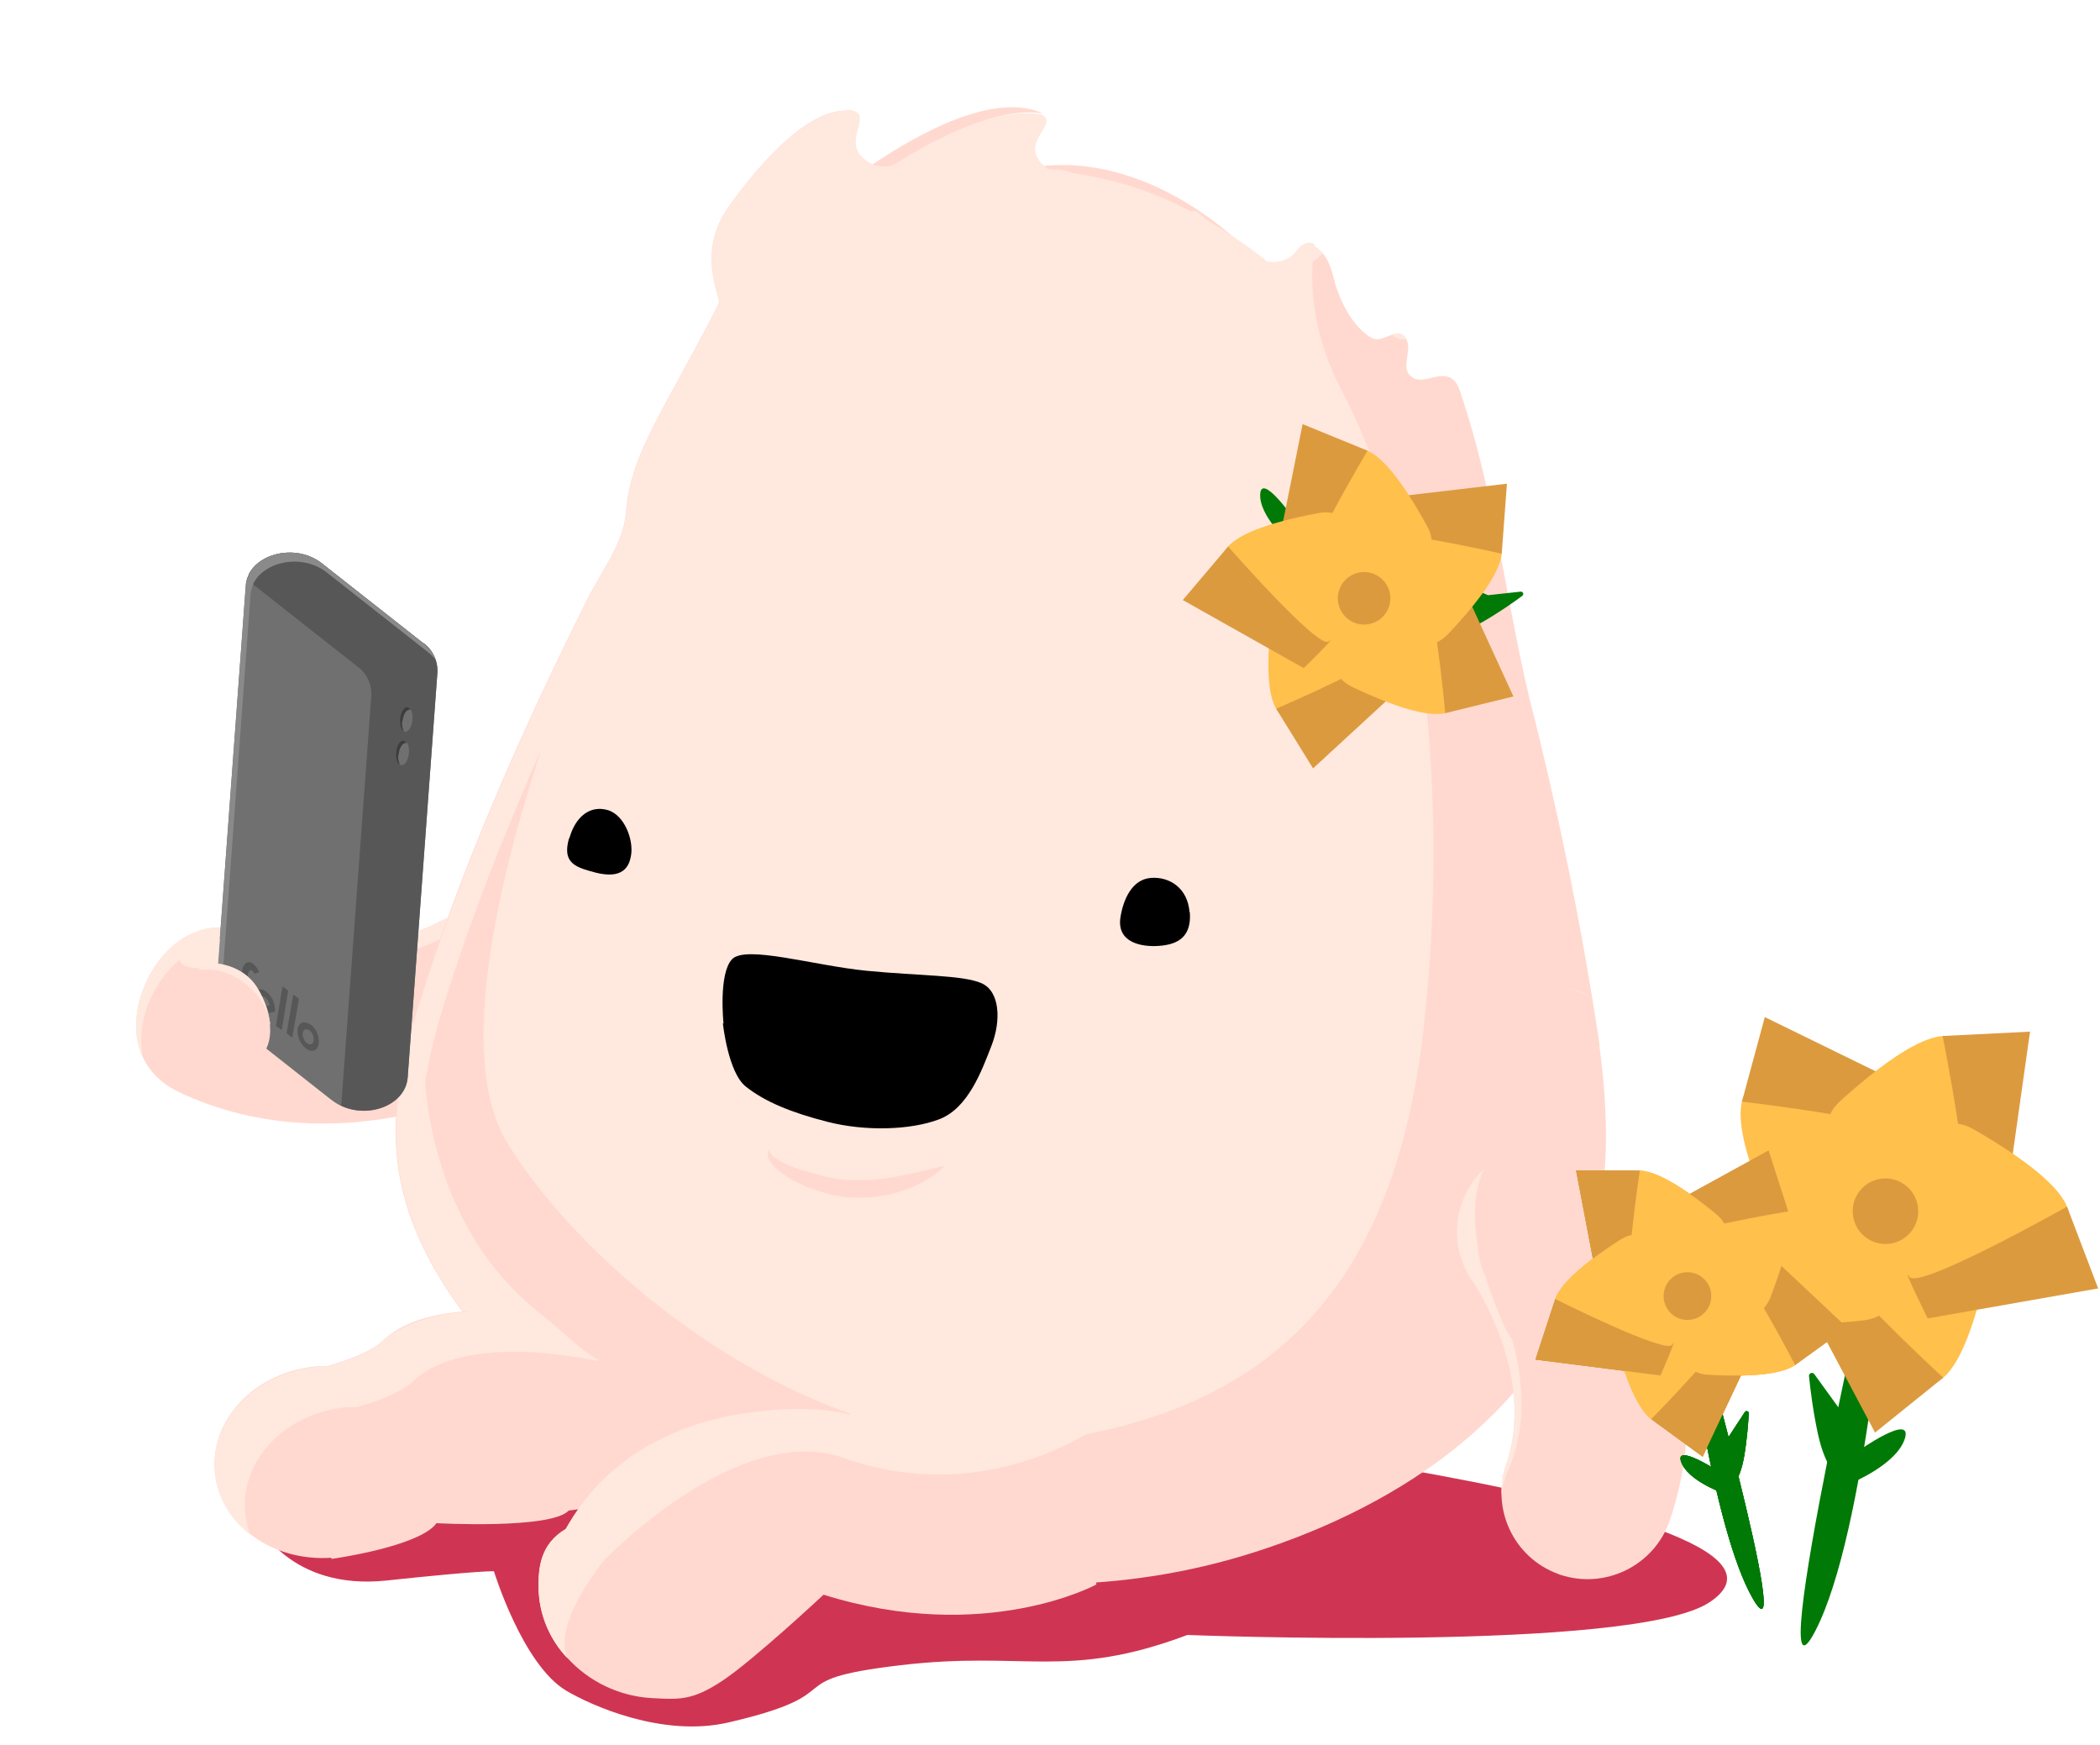 <svg width="803" height="667" viewBox="0 0 803 667" fill="none" xmlns="http://www.w3.org/2000/svg">
<g clip-path="url(#clip0_1269_2063)">
<path opacity="0.9" d="M98.559 582.554C98.559 582.554 110.853 608.061 147.62 604.269C184.271 600.363 188.867 600.707 188.867 600.707C188.867 600.707 199.782 636.325 216.442 646.321C226.093 652.066 253.438 664.36 278.601 658.5C327.661 647.125 295.605 642.415 343.976 636.67C392.233 630.925 407.743 642.415 454.046 625.065C454.046 625.065 624.781 631.844 653.735 612.542C682.689 593.239 612.488 574.856 535.048 561.298C457.608 547.74 413.373 555.553 413.373 555.553L254.932 532.344L98.559 582.554Z" fill="#CA1F40"/>
<path d="M293.192 129.864C293.192 130.324 293.192 130.784 293.078 131.243C293.078 130.209 293.078 129.06 292.963 128.026C293.192 128.601 293.307 129.175 293.307 129.864H293.192Z" fill="#E5BAB1"/>
<path d="M67.882 417.219C51.452 409.291 48.35 391.482 56.163 374.937L56.392 374.363C64.435 358.277 80.176 349.66 96.376 357.473C128.547 372.869 165.888 353.452 167.037 352.877C183.007 344.145 202.999 349.89 211.846 365.746C212.651 367.239 213.455 368.848 214.029 370.456C219.659 385.737 213.34 402.857 199.093 410.785C186.11 417.564 172.322 422.504 158.075 425.606C133.372 431.121 100.397 432.845 67.767 417.219H67.882Z" fill="#FFD9CF"/>
<path d="M58.116 380.797L58.346 380.223C66.388 364.137 82.129 355.52 98.329 363.333C130.5 378.729 167.841 359.311 168.99 358.737C184.961 350.005 204.952 355.75 213.799 371.605C214.259 372.524 214.719 373.444 215.178 374.363C214.833 373.099 214.489 371.72 214.029 370.456C213.455 368.848 212.65 367.239 211.846 365.746C202.999 349.89 182.892 344.145 167.037 352.877C165.888 353.452 128.547 372.869 96.376 357.473C80.061 349.66 64.435 358.277 56.392 374.363L56.163 374.937C51.337 385.048 50.533 395.733 54.669 404.236C53.175 396.193 54.439 387.921 58.116 380.682V380.797Z" fill="#FFE8DE"/>
<path d="M611.683 399.755C611.339 397.227 610.994 394.699 610.534 392.172C603.985 350.005 595.253 307.723 584.683 266.361C575.491 227.641 571.24 187.427 558.372 149.857C557.912 148.593 557.453 147.214 556.648 146.18C551.823 140.205 544.929 147.559 539.988 144.227C534.933 140.895 540.448 134.001 537.576 129.29C534.703 124.58 529.073 130.899 525.282 129.52C521.49 128.141 513.448 120.558 509.886 105.966C508.392 99.532 505.749 95.971 502.877 94.362C502.303 94.017 501.728 93.787 501.039 93.673C500.349 93.673 499.66 93.902 498.971 94.132C498.511 94.362 498.166 94.592 497.707 94.822C497.477 94.822 497.362 95.051 497.132 95.281C496.788 95.626 496.443 95.971 496.213 96.315C493.8 100.222 489.09 102.06 484.609 100.911H482.655C480.472 98.613 478.289 96.545 476.106 94.477H475.991C442.442 63.57 412.799 61.961 399.241 63.455C396.484 63.685 393.841 64.144 391.313 64.949L390.854 66.098C390.049 65.064 389.475 63.915 389.015 62.651V62.306C378.675 61.732 368.219 61.732 357.764 62.306C357.534 62.306 357.419 62.306 357.304 62.536C326.742 65.983 303.188 85.86 280.784 119.065C280.899 118.605 281.128 118.03 281.243 117.686C281.358 117.226 281.588 116.652 281.588 116.077C281.703 115.503 281.818 115.043 281.933 114.469C281.933 114.009 282.048 113.435 282.162 112.975C282.507 109.643 281.933 106.196 280.784 103.094C278.256 96.66 276.188 91.49 285.15 79.311C286.299 77.702 287.563 76.094 288.711 74.485C294.686 66.213 301.58 58.514 309.163 51.506C309.623 51.161 309.967 50.702 310.427 50.472C310.886 50.127 311.231 49.782 311.691 49.438C312.954 48.404 314.218 47.484 315.482 46.68C318.125 44.842 321.112 43.348 324.214 42.314C309.622 41.625 292.388 60.008 279.06 78.391C265.503 97.12 276.073 113.435 274.809 116.077C253.898 157.21 241.03 173.066 239.306 196.16C238.502 207.534 229.425 219.254 224.485 229.25C199.897 278.425 176.229 331.622 159.913 384.359C153.824 403.891 149.458 424.342 151.986 444.564C154.513 465.36 164.279 484.663 176.803 501.437C230 572.673 315.367 606.107 402.688 605.648C428.769 605.418 454.736 601.397 479.553 593.469C536.542 575.315 591.347 538.664 608.466 477.884C615.59 452.607 615.13 425.836 611.568 399.87H611.683V399.755Z" fill="#FFD9CF"/>
<path d="M492.536 100.911H494.49C498.741 101.945 503.222 100.222 505.749 96.66C504.945 95.741 504.026 94.936 502.992 94.362C502.417 94.017 501.843 93.787 501.154 93.673H500.464C500.005 93.673 499.545 93.902 499.086 94.132C498.626 94.362 498.281 94.592 497.822 94.822C497.592 94.822 497.477 95.051 497.247 95.281C496.902 95.626 496.558 95.971 496.328 96.315C495.179 97.924 493.685 99.302 491.847 100.222L492.536 100.796V100.911Z" fill="#FFE8DE"/>
<path d="M535.048 129.635C535.967 129.865 536.886 129.865 537.69 129.635V129.405C536.312 127.222 534.473 127.452 532.405 128.141C533.21 128.831 534.129 129.29 535.163 129.635H535.048Z" fill="#FFE8DE"/>
<path d="M186.569 501.323C174.046 484.548 164.279 465.245 161.752 444.449C159.224 424.228 163.705 403.661 169.68 384.244C185.995 331.507 209.663 278.425 234.136 228.905C239.077 218.909 248.153 207.19 248.958 195.815C250.681 172.721 263.549 156.865 284.46 115.733C284.69 115.158 284.69 114.469 284.46 113.894C283.311 115.618 282.048 117.341 280.899 119.065C281.013 118.605 281.243 118.03 281.358 117.686C281.473 117.226 281.703 116.652 281.703 116.077C281.818 115.503 281.933 115.043 282.048 114.469C282.048 114.009 282.162 113.435 282.277 112.975C282.622 109.643 282.048 106.196 280.899 103.094C278.371 96.66 276.303 91.49 285.265 79.311C286.414 77.702 287.677 76.094 288.826 74.485C294.801 66.213 301.695 58.514 309.278 51.506C309.737 51.161 310.082 50.702 310.542 50.472C311.001 50.127 311.346 49.782 311.806 49.438C313.069 48.404 314.333 47.484 315.597 46.68C318.24 44.842 321.227 43.348 324.329 42.314C309.737 41.625 292.503 60.008 279.175 78.391C265.617 97.12 276.188 113.435 274.924 116.077C254.013 157.21 241.145 173.066 239.421 196.16C238.617 207.534 229.54 219.254 224.6 229.25C200.127 278.54 176.458 331.622 160.143 384.359C154.054 403.891 149.688 424.342 152.215 444.564C154.743 465.36 164.509 484.663 177.033 501.437C230.23 572.673 315.597 606.107 402.918 605.648H404.756C320.193 604.154 238.272 570.49 186.684 501.437L186.569 501.323Z" fill="#FFE8DE"/>
<path d="M343.632 62.536C361.785 50.816 382.696 40.935 398.667 43.348C397.977 43.004 397.173 42.659 396.369 42.429C379.134 36.684 353.857 49.208 333.291 63.11C336.623 64.834 340.644 64.604 343.746 62.536H343.632Z" fill="#FFD9CF"/>
<path d="M544.469 392.516C534.359 481.79 495.409 535.561 407.629 549.693C319.963 563.941 227.587 491.441 194.037 437.096C173.701 404.006 191.395 332.885 208.399 282.331C219.544 257.399 229.885 234.305 239.536 213.049V206.5C245.166 182.372 255.392 154.452 278.486 120.903C279.405 119.524 280.209 118.145 280.784 116.652C281.013 116.192 281.128 115.732 281.243 115.273C281.588 114.239 281.818 113.205 281.933 112.171C281.933 111.711 282.048 111.137 282.162 110.677C282.392 107.46 279.29 106.656 278.026 103.553C275.498 97.349 276.073 89.881 285.035 78.047C286.184 76.438 287.448 74.944 288.597 73.336C294.571 65.293 301.465 57.825 308.933 51.046C309.393 50.701 309.737 50.357 310.197 50.012C310.657 49.667 311.001 49.323 311.461 48.978C312.725 47.944 313.989 47.025 315.252 46.221C318.01 44.382 320.882 43.003 323.984 42.084H324.789C335.704 43.118 319.389 55.412 332.946 62.421C334.44 63.225 336.048 63.57 337.657 63.57H339.266C340.07 63.57 340.989 63.225 341.793 62.88C342.368 62.651 342.827 62.421 343.287 62.076C361.44 50.701 382.351 41.165 398.207 43.693C399.701 44.497 400.16 45.531 400.16 46.45C399.816 50.472 391.313 55.987 399.011 63.225C399.471 63.685 400.045 64.144 400.62 64.604C401.769 64.834 402.918 64.948 404.067 64.834C406.135 64.834 408.318 65.293 410.156 66.212C425.897 68.395 441.063 73.221 455.08 80.689H457.378C458.987 82.068 460.595 83.332 462.089 84.481C466.57 87.123 471.166 90.111 475.877 93.443H475.991C478.749 95.511 481.621 97.579 484.379 99.877H484.494C488.86 100.911 493.571 99.187 496.098 95.396C496.328 95.051 496.673 94.707 497.017 94.362C497.247 94.362 497.362 94.017 497.592 93.902C497.937 93.672 498.396 93.443 498.856 93.213C499.315 92.983 499.775 92.868 500.234 92.753H500.924C501.498 92.753 502.188 93.213 502.762 93.443C499.66 111.711 504.026 132.162 512.528 148.248C544.814 209.028 554.35 305.54 544.354 392.861V392.631L544.469 392.516Z" fill="#FFE8DE"/>
<path d="M568.99 227.552L581.446 226.192C582.373 226.086 582.833 227.275 582.086 227.811C578.927 230.135 573.262 234.142 567.005 237.728C557.448 243.189 553.508 241.696 553.508 241.696L566.934 226.662" fill="#007906"/>
<path d="M492.55 207.112C492.55 207.112 481.471 197.161 481.874 188.97C482.279 180.783 494.062 197.383 494.062 197.383L491.84 203.92" fill="#007906"/>
<path d="M512.392 228.255C512.392 228.255 488.774 216.24 486.482 234.239C484.181 252.224 482.837 277.316 496.021 274.65C509.204 271.987 540.096 251.997 534.391 245.722C528.682 239.45 520.964 231.627 512.397 228.272L512.392 228.255Z" fill="#FFC04C"/>
<path d="M487.982 270.957C487.982 270.957 535.952 250.374 534.385 245.708C532.819 241.039 541.108 257.827 541.108 257.827L502.09 293.759L487.982 270.957Z" fill="#DC9A3F"/>
<path d="M519.577 236.236C519.577 236.236 500.854 254.991 517.26 262.727C533.668 270.468 557.095 279.506 558.639 266.149C560.187 252.795 550.719 217.237 542.973 220.719C535.235 224.216 525.419 229.139 519.579 236.252L519.577 236.236Z" fill="#FFC04C"/>
<path d="M552.649 272.646C552.649 272.646 547.894 220.661 542.972 220.704C538.045 220.75 556.578 218.061 556.578 218.061L578.703 266.265L552.649 272.646Z" fill="#DC9A3F"/>
<path d="M529.383 231.882C529.383 231.882 541.422 255.475 553.857 242.267C566.291 229.064 582.117 209.57 569.892 203.962C557.675 198.368 520.922 196.395 521.846 204.817C522.775 213.253 524.423 224.108 529.378 231.864L529.383 231.882Z" fill="#FFC04C"/>
<path d="M574.223 211.678C574.223 211.678 523.31 200.137 521.835 204.837C520.359 209.535 523.52 191.084 523.52 191.084L576.221 184.926L574.234 211.66" fill="#DC9A3F"/>
<path d="M528.257 221.211C528.257 221.211 554.418 217.041 545.702 201.139C536.985 185.239 523.334 164.157 514.225 174.049C505.132 183.954 491.882 218.284 500.192 220.009C508.497 221.733 519.339 223.507 528.238 221.2L528.257 221.211Z" fill="#FFC04C"/>
<path d="M522.905 172.305C522.905 172.305 496.196 217.161 500.205 220.002C504.214 222.843 487.652 214.153 487.652 214.153L498.095 162.148L522.918 172.302" fill="#DC9A3F"/>
<path d="M517.758 218.959C517.758 218.959 521.882 192.783 504.07 196.164C486.258 199.545 461.99 206.005 468.591 217.727C475.189 229.432 503.754 252.645 507.967 245.273C512.165 237.907 517.221 228.159 517.774 218.956L517.758 218.959Z" fill="#FFC04C"/>
<path d="M469.61 208.951C469.61 208.951 504.016 248.21 507.967 245.273C511.92 242.339 498.508 255.416 498.508 255.416L452.282 229.406L469.609 208.936" fill="#DC9A3F"/>
<path d="M518.742 219.119C513.427 220.701 510.404 226.289 511.983 231.602C513.565 236.917 519.157 239.942 524.467 238.362C529.782 236.78 532.81 231.192 531.227 225.878C529.647 220.564 524.056 217.539 518.742 219.119Z" fill="#DC9A3F"/>
<path d="M361.555 445.483C357.304 449.619 352.249 452.722 346.734 454.675C343.632 455.824 340.529 456.628 337.312 457.202C335.589 457.432 333.866 457.662 332.142 457.777C330.304 457.892 328.58 457.892 326.742 457.777H323.984C323.065 457.662 322.146 457.432 321.227 457.317C320.308 457.202 319.389 457.088 318.469 456.858C317.55 456.628 316.631 456.398 315.712 456.168C313.989 455.709 312.265 455.134 310.657 454.56C309.048 453.985 307.439 453.296 305.946 452.607C302.844 451.228 299.971 449.39 297.329 447.207C296.065 446.172 295.031 444.909 294.226 443.53C293.422 442.381 293.307 440.887 293.882 439.509C294.341 440.772 295.146 441.921 296.295 442.611C297.444 443.415 298.707 444.219 299.971 444.794C302.729 446.058 305.601 447.092 308.474 447.896C309.967 448.356 311.461 448.7 312.954 449.16C314.448 449.619 316.057 449.964 317.435 450.194C318.125 450.309 318.814 450.424 319.504 450.653C320.193 450.883 320.882 450.768 321.687 450.883C322.491 450.998 323.065 451.113 323.87 451.113H326.053C331.912 451.343 337.887 450.883 343.632 449.619C349.606 448.585 355.466 447.092 361.555 445.598V445.483Z" fill="#FFD9CF"/>
<path d="M638.454 581.405C632.479 598.639 613.637 607.831 596.402 601.971L595.828 601.741C578.823 595.537 570.091 576.924 575.951 559.804C587.555 526.025 563.887 491.212 563.197 490.178C552.627 475.356 556.074 454.79 570.78 444.104C572.159 443.07 573.653 442.151 575.261 441.347C589.853 433.994 607.547 438.36 616.969 451.573C625.241 463.637 631.79 476.85 636.501 490.637C644.773 514.535 650.173 547.166 638.454 581.405Z" fill="#FFD9CF"/>
<path d="M575.951 508.676C572.964 502.012 570.206 495.118 568.023 488.109C566.185 484.318 565.266 480.067 565.036 475.93C564.231 471.564 563.887 467.083 564.002 462.602C564.002 457.317 565.265 452.032 567.219 447.092C555.499 458.466 553.776 476.735 563.197 490.063C563.887 491.097 587.555 526.025 575.951 559.689C574.572 563.596 573.998 567.617 574.227 571.753C574.572 568.307 575.376 564.86 576.87 561.643C584.453 544.178 582.04 525.565 578.134 511.893C577.33 510.859 576.64 509.825 576.066 508.561L575.951 508.676Z" fill="#FFE8DE"/>
<path d="M600.538 378.039C603.066 378.614 605.479 379.418 607.777 380.567Z" fill="#FFE8DE"/>
<path d="M454.851 348.741C454.161 339.549 447.268 335.069 440.029 335.643C432.791 336.217 429.459 344.03 428.425 350.809C427.046 360.116 436.008 362.184 443.361 361.609C450.714 361.035 455.655 357.933 454.966 348.741H454.851Z" fill="black"/>
<path d="M217.706 320.477C220.119 311.974 225.749 307.838 232.298 309.676C238.847 311.515 242.408 321.281 241.26 327.255C239.766 335.987 232.068 334.953 225.519 333C218.97 331.162 215.178 328.979 217.591 320.477H217.706Z" fill="black"/>
<path d="M276.647 391.137C276.647 391.137 274.694 372.409 279.865 366.779C285.035 361.15 311.346 369.192 331.453 371.145C351.674 373.099 367.99 372.754 375.228 375.856C382.466 378.958 382.811 390.333 379.134 399.755C375.458 409.176 370.287 423.653 359.143 427.904C347.998 432.155 330.648 432.5 316.631 428.938C302.614 425.376 292.503 421.24 285.15 415.38C278.371 409.98 276.418 391.252 276.418 391.252H276.647V391.137Z" fill="black"/>
<path d="M252.06 544.523L242.983 537.4C242.983 537.4 237.928 529.127 236.204 527.404C234.481 525.68 224.6 506.033 224.6 506.033C177.148 495.348 154.973 504.08 146.356 512.582C142.219 516.604 133.258 519.936 124.985 522.348C123.836 522.348 122.572 522.348 121.308 522.348C97.87 524.302 80.406 542.34 82.129 562.562C83.852 582.439 103.729 597.145 126.708 595.537V595.996C126.708 595.996 160.258 591.401 166.922 582.324C166.922 582.324 210.697 584.737 217.476 577.498C227.587 576.234 237.583 574.281 247.464 571.753L252.06 544.293V544.523Z" fill="#FFD9CF"/>
<path d="M228.851 520.165H227.932C186.11 512.008 165.888 520.165 157.845 528.208C153.709 532.23 144.747 535.561 136.475 537.974C135.326 537.974 134.062 537.974 132.913 537.974C109.474 539.928 92.01 557.966 93.733 578.188C93.963 581.06 94.653 583.933 95.687 586.69C87.989 580.945 83.048 572.328 82.129 562.792C80.406 542.57 97.985 524.646 121.308 522.578C122.572 522.578 123.721 522.578 124.87 522.578C133.258 520.165 142.219 516.834 146.241 512.812C150.262 508.791 161.522 502.472 179.101 501.437C188.522 500.978 198.059 501.437 207.48 503.046C213.799 509.71 220.923 515.455 228.851 520.165Z" fill="#FFE8DE"/>
<path d="M419.233 605.763C419.233 605.763 376.722 628.972 314.908 609.669C314.908 609.669 288.482 634.372 276.303 642.529C264.698 650.227 259.643 649.768 249.187 649.193C236.893 648.504 225.289 642.989 217.017 633.912C210.467 627.018 206.561 617.942 206.101 608.52C205.757 599.214 206.791 590.367 216.442 584.622C222.072 574.741 237.583 550.728 276.303 541.996C280.094 541.191 284.001 540.387 288.252 539.927C347.768 532.459 345.47 562.677 381.432 567.847C417.395 573.017 419.233 605.878 419.233 605.878V605.763Z" fill="#FFD9CF"/>
<path d="M349.951 554.519C350.066 554.175 350.296 553.945 350.525 553.715C337.657 544.523 324.214 535.332 288.252 539.813C240.57 545.787 222.417 573.592 216.327 584.507C206.676 590.252 205.642 599.214 205.987 608.405C206.331 614.61 208.055 620.584 211.157 625.869C209.204 621.618 208.17 616.908 207.94 612.197C207.595 603.005 208.629 594.043 218.28 588.298C224.37 577.383 242.523 549.579 290.205 543.604C323.41 539.468 337.427 547.051 349.491 555.438C349.606 555.094 349.836 554.864 349.951 554.519Z" fill="#FFE8DE"/>
<path d="M216.902 633.912C210.353 627.018 206.446 617.942 205.987 608.52C205.642 599.214 206.676 590.367 216.327 584.622C221.957 574.741 243.328 549.808 287.792 540.157C287.792 540.157 205.872 606.107 216.902 633.912Z" fill="#FFE8DE"/>
<path d="M230.344 597.145C230.344 597.145 281.933 542.915 322.606 557.391C376.722 576.694 419.233 545.787 419.233 545.787L334.21 536.136L322.606 541.881H295.49L274.235 543.834L251.6 559.574L233.791 580.6L230.459 597.145H230.344Z" fill="#FFE8DE"/>
<path d="M229.885 520.625L227.932 519.821L197.025 507.067L179.216 501.322H178.641L162.211 470.416L152.56 427.904L162.211 402.742V404.695C162.211 404.695 160.258 466.509 207.48 502.931C214.604 508.446 220.808 515.225 228.851 520.05C229.195 520.28 229.54 520.51 229.885 520.625Z" fill="#FFE8DE"/>
<path d="M167.267 257.054L155.892 411.934C154.973 423.768 137.509 428.938 126.823 420.551L126.479 420.321L87.989 389.988C84.427 387.461 82.359 383.21 82.588 378.844L93.963 223.964C93.963 222.585 94.423 221.207 94.997 219.943V219.713C99.248 211.096 113.725 208.109 123.032 215.347L161.867 245.909C165.428 248.437 167.382 252.688 167.267 257.054Z" fill="#707070"/>
<path d="M161.867 245.909L123.032 215.347C113.725 208.109 99.248 211.096 95.112 219.713V219.943C94.653 220.632 94.423 221.436 94.308 222.126C95.572 222.7 96.721 223.39 97.755 224.194L136.59 254.756C140.151 257.284 142.219 261.535 141.99 265.901L130.615 420.78C130.615 421.355 130.5 422.044 130.27 422.619C140.841 427.789 155.088 422.504 155.892 411.819L167.267 256.939C167.496 252.573 165.428 248.322 161.867 245.794V245.909Z" fill="#575757"/>
<path d="M84.427 382.29L95.802 227.411C95.802 226.032 96.261 224.654 96.836 223.39V223.16C101.087 214.543 115.564 211.555 124.87 218.794L163.705 249.356C164.854 250.275 165.888 251.309 166.692 252.458C165.773 249.816 164.05 247.633 161.867 245.909L123.032 215.347C113.725 208.109 99.248 211.096 95.112 219.713V219.943C94.423 221.207 94.078 222.585 93.963 223.964L82.588 378.844C82.359 381.716 83.278 384.473 85.001 386.771C84.542 385.278 84.312 383.669 84.427 382.176V382.29Z" fill="#8A8A8A"/>
<path d="M157.706 275.349C157.987 272.763 157.192 270.555 155.93 270.418C154.668 270.281 153.418 272.266 153.137 274.853C152.856 277.439 153.651 279.647 154.912 279.784C156.174 279.921 157.425 277.936 157.706 275.349Z" fill="#707070"/>
<path d="M153.939 275.667C154.169 273.14 155.432 271.187 156.696 271.301H157.041C156.811 270.842 156.352 270.497 155.777 270.382C154.513 270.267 153.249 272.221 153.02 274.748C152.79 277.046 153.364 279.114 154.398 279.574C153.824 278.31 153.594 276.931 153.824 275.667H153.939Z" fill="#3D3D3D"/>
<path d="M156.333 288.093C156.614 285.507 155.819 283.299 154.557 283.162C153.296 283.025 152.045 285.01 151.764 287.597C151.483 290.183 152.278 292.391 153.54 292.528C154.802 292.665 156.052 290.68 156.333 288.093Z" fill="#707070"/>
<path d="M152.445 288.421C152.675 285.893 153.939 283.94 155.203 284.055H155.547C155.318 283.595 154.858 283.25 154.283 283.135C153.02 283.021 151.756 284.974 151.526 287.501C151.296 289.799 151.871 291.868 152.905 292.327C152.33 291.063 152.1 289.684 152.33 288.421H152.445Z" fill="#3D3D3D"/>
<path d="M92.47 372.294L92.699 370.916C92.699 369.767 93.274 368.733 94.193 368.043C95.112 367.699 96.146 367.814 96.951 368.618C97.87 369.422 98.674 370.456 99.019 371.605V371.835L97.41 372.18C97.41 372.18 97.295 372.18 97.18 372.065C97.065 371.72 96.836 371.375 96.491 371.146C95.227 370.226 94.882 372.065 94.767 372.639L94.538 374.018L96.606 375.626C96.606 375.626 96.721 375.741 96.721 375.856L96.376 377.924C96.376 377.924 96.376 378.039 96.261 377.924L94.193 376.316L93.159 382.865L91.091 381.256L92.01 374.592L92.355 372.18L92.47 372.294Z" fill="#575757"/>
<path d="M105.568 391.942L107.981 377.235C107.981 377.235 107.981 377.12 108.21 377.235L110.049 378.614C110.049 378.614 110.164 378.844 110.164 378.959L107.751 393.665C107.751 393.665 107.751 393.78 107.521 393.665L105.683 392.286C105.683 392.286 105.568 392.057 105.568 391.942Z" fill="#575757"/>
<path d="M109.589 394.929L112.117 380.337C112.117 380.337 112.117 380.222 112.347 380.337L114.185 381.716C114.185 381.716 114.3 381.946 114.3 382.061L111.772 396.537C111.772 396.537 111.772 396.652 111.542 396.537L109.704 395.159C109.704 395.159 109.589 394.929 109.589 394.814" fill="#575757"/>
<path d="M105.108 386.657C105.338 383.554 103.959 380.682 101.431 378.844C99.478 377.58 97.64 378.269 97.065 380.452C96.606 383.44 97.755 386.542 100.053 388.495H100.168L100.512 386.542V386.312C99.363 385.278 98.789 383.669 99.019 382.061C99.248 381.257 99.938 380.797 100.742 381.027C100.972 381.027 101.087 381.142 101.202 381.257C102.236 381.946 102.925 383.095 103.155 384.359L102.006 384.589C101.891 384.589 101.776 384.818 102.006 385.048L102.695 386.886C102.695 387.116 102.925 387.231 103.04 387.231L105.108 386.772" fill="#575757"/>
<path d="M117.402 398.835C116.253 397.916 115.564 396.422 115.793 394.814C116.023 393.435 117.172 393.09 118.321 393.895C119.47 394.814 120.159 396.308 119.93 397.916C119.7 399.295 118.551 399.64 117.402 398.835ZM118.666 391.712C116.483 390.103 114.3 390.793 113.84 393.32C113.495 396.193 114.759 399.065 117.057 400.903C119.24 402.512 121.423 401.708 121.883 399.18C122.228 396.308 120.964 393.435 118.781 391.597" fill="#575757"/>
<path d="M81.095 368.158C81.095 368.158 92.699 368.158 98.444 377.809C104.189 387.461 108.095 404.81 90.746 408.716C73.397 412.623 65.584 397.112 65.584 397.112C65.584 397.112 67.537 369.997 81.095 368.158Z" fill="#FFD9CF"/>
<path d="M90.861 373.903C96.606 377.695 102.466 384.014 103.04 390.908C103.04 391.252 103.27 391.482 103.385 391.827C102.81 386.886 101.202 382.176 98.559 377.924C92.814 368.273 81.21 368.273 81.21 368.273C79.142 368.618 77.188 369.422 75.58 370.801C80.865 370.112 86.265 371.26 90.861 374.018V373.903Z" fill="#FFE8DE"/>
<path d="M78.797 370.571L75.35 370.112C75.35 370.112 63.746 370.112 71.444 362.414C79.142 354.716 84.082 358.967 84.082 358.967L83.393 368.388L82.933 370.112L78.682 370.686L78.797 370.571Z" fill="#FFE8DE"/>
<path d="M724.395 450.834C724.395 450.834 724.287 452.593 724.031 455.771C722.222 479.962 713.377 586.222 694.23 623.353C672.57 665.361 719.83 460.645 719.83 460.645" fill="#007906"/>
<path d="M732.011 466.309C732.011 466.309 764.797 461.956 760.034 484.095C755.287 506.222 746.468 536.32 732.052 527.715C717.636 519.116 689.554 482.776 698.871 477.754C708.192 472.737 720.522 466.726 731.998 466.328L732.011 466.309Z" fill="#FFC04C"/>
<path d="M743.047 526.701C743.047 526.701 695.106 482.583 698.885 477.74C702.664 472.893 685.945 489.221 685.945 489.221L716.985 547.697L743.047 526.701Z" fill="#DC9A3F"/>
<path d="M720.244 472.727C720.244 472.727 734.512 502.569 711.99 504.875C689.464 507.187 658.137 508.116 661.857 491.752C665.57 475.388 691.457 437.451 699.132 444.762C706.793 452.086 716.308 461.951 720.235 472.746L720.244 472.727Z" fill="#FFC04C"/>
<path d="M666.215 501.882C666.215 501.882 693.364 442.652 699.14 444.743C704.921 446.84 684.217 435.992 684.217 435.992L638.188 483.57L666.215 501.882Z" fill="#DC9A3F"/>
<path d="M710.504 463.535C710.504 463.535 686.551 486.321 677.387 465.617C668.221 444.919 657.67 415.409 674.388 413.874C691.089 412.353 735.176 425.265 730.597 434.798C726.006 444.344 719.566 456.439 710.518 463.517L710.504 463.535Z" fill="#FFC04C"/>
<path d="M666.09 421.163C666.09 421.163 730.813 428.681 730.602 434.825C730.391 440.969 734.319 417.936 734.319 417.936L674.828 388.84L666.085 421.137" fill="#DC9A3F"/>
<path d="M716.253 451.44C716.253 451.44 687.184 435.687 704.037 420.579C720.889 405.473 745.7 386.313 752.324 401.734C758.922 417.165 760.291 463.074 749.793 461.659C739.3 460.246 725.8 457.84 716.28 451.436L716.253 451.44Z" fill="#FFC04C"/>
<path d="M742.828 396.084C742.828 396.084 755.676 459.964 749.78 461.646C743.882 463.329 766.982 459.964 766.982 459.964L776.246 394.41L742.814 396.075" fill="#DC9A3F"/>
<path d="M729.547 453.141C729.547 453.141 735.543 420.615 755.111 431.979C774.679 443.344 800.572 461.009 787.941 472.072C775.321 483.117 732.07 498.605 730.166 488.18C728.277 477.768 726.365 464.195 729.53 453.132L729.547 453.141Z" fill="#FFC04C"/>
<path d="M790.38 461.318C790.38 461.318 733.6 493.274 730.166 488.18C726.729 483.086 737.097 504.041 737.097 504.041L802.3 492.583L790.388 461.301" fill="#DC9A3F"/>
<path d="M728.322 452.921C733.923 456.988 735.166 464.819 731.105 470.42C727.039 476.021 719.202 477.264 713.605 473.203C708.004 469.137 706.756 461.304 710.822 455.704C714.885 450.102 722.721 448.859 728.322 452.921Z" fill="#DC9A3F"/>
<path d="M702.937 538.025L693.764 525.359C693.086 524.412 691.6 524.982 691.73 526.123C692.224 530.992 693.261 539.591 695.182 548.384C698.131 561.802 702.812 564.199 702.812 564.199L705.482 539.183" fill="#007906"/>
<path d="M708.336 566.775C708.336 566.775 725.504 559.653 728.426 549.842C731.343 540.035 710.589 554.694 710.589 554.694L710.495 563.311" fill="#007906"/>
<path d="M642.331 486.732C642.331 486.732 642.47 488.007 642.767 490.309C644.919 507.838 655.031 584.801 670.239 611.139C687.444 640.936 645.99 493.708 645.99 493.708" fill="#007906"/>
<path d="M637.328 498.249C637.328 498.249 613.337 496.218 617.566 512.152C621.785 528.078 629.24 549.659 639.425 542.903C649.61 536.151 668.772 508.753 661.824 505.424C654.871 502.098 645.698 498.154 637.339 498.262L637.328 498.249Z" fill="#FFC04C"/>
<path d="M631.394 542.546C631.394 542.546 664.728 508.805 661.813 505.414C658.897 502.02 671.62 513.314 671.62 513.314L651.073 556.911L631.394 542.546Z" fill="#DC9A3F"/>
<path d="M646.107 502.508C646.107 502.508 636.766 524.702 653.223 525.599C669.683 526.501 692.495 526.092 689.223 514.321C685.957 502.55 665.819 475.859 660.491 481.441C655.174 487.033 648.597 494.536 646.115 502.521L646.107 502.508Z" fill="#FFC04C"/>
<path d="M686.405 521.838C686.405 521.838 664.613 479.708 660.485 481.428C656.353 483.153 671.033 474.548 671.033 474.548L706.152 507.552L686.405 521.838Z" fill="#DC9A3F"/>
<path d="M652.872 495.487C652.872 495.487 671.079 511.227 677.026 495.854C682.974 480.486 689.625 458.661 677.415 458.124C665.218 457.596 633.606 468.512 637.266 475.285C640.935 482.068 646.037 490.641 652.861 495.474L652.872 495.487Z" fill="#FFC04C"/>
<path d="M683.702 463.137C683.702 463.137 636.897 470.845 637.263 475.306C637.629 479.766 633.976 463.153 633.976 463.153L676.228 439.935L683.704 463.118" fill="#DC9A3F"/>
<path d="M648.272 486.891C648.272 486.891 668.866 474.429 656.087 464.026C643.309 453.625 624.604 440.551 620.322 451.994C616.058 463.443 616.652 496.875 624.237 495.483C631.818 494.092 641.552 491.875 648.253 486.888L648.272 486.891Z" fill="#FFC04C"/>
<path d="M627.031 447.557C627.031 447.557 619.9 494.453 624.246 495.472C628.593 496.492 611.679 494.845 611.679 494.845L602.672 447.496L627.041 447.55" fill="#DC9A3F"/>
<path d="M638.664 488.587C638.664 488.587 633.178 465.143 619.342 474.084C605.506 483.026 587.289 496.768 596.857 504.376C606.416 511.97 638.404 521.735 639.427 514.088C640.44 506.451 641.361 496.516 638.677 488.58L638.664 488.587Z" fill="#FFC04C"/>
<path d="M594.712 496.64C594.712 496.64 637.106 517.912 639.427 514.088C641.751 510.266 634.937 525.862 634.937 525.862L587.126 519.787L594.705 496.628" fill="#DC9A3F"/>
<path d="M639.547 488.385C635.615 491.536 634.982 497.274 638.13 501.206C641.28 505.139 647.022 505.771 650.951 502.624C654.884 499.473 655.52 493.735 652.369 489.803C649.221 485.87 643.48 485.237 639.547 488.385Z" fill="#DC9A3F"/>
<path d="M660.953 549.392L667.185 539.864C667.645 539.152 668.745 539.515 668.691 540.349C668.5 543.907 668.044 550.195 666.952 556.656C665.271 566.516 661.951 568.421 661.951 568.421L659.143 550.322" fill="#007906"/>
<path d="M658.023 570.485C658.023 570.485 645.292 565.901 642.828 558.867C640.367 551.838 655.966 561.778 655.966 561.778L656.333 568.041" fill="#007906"/>
<path d="M642.331 486.732C642.331 486.732 642.47 488.007 642.767 490.309C644.919 507.838 655.031 584.801 670.239 611.139C687.444 640.936 645.99 493.708 645.99 493.708" fill="#007906"/>
<path d="M637.328 498.249C637.328 498.249 613.337 496.218 617.566 512.152C621.785 528.078 629.24 549.659 639.425 542.903C649.61 536.151 668.772 508.753 661.824 505.424C654.871 502.098 645.698 498.154 637.339 498.262L637.328 498.249Z" fill="#FFC04C"/>
<path d="M631.394 542.546C631.394 542.546 664.728 508.805 661.813 505.414C658.897 502.02 671.62 513.314 671.62 513.314L651.073 556.911L631.394 542.546Z" fill="#DC9A3F"/>
<path d="M646.107 502.508C646.107 502.508 636.766 524.702 653.223 525.599C669.683 526.501 692.495 526.092 689.223 514.321C685.957 502.55 665.819 475.859 660.491 481.441C655.174 487.033 648.597 494.536 646.115 502.521L646.107 502.508Z" fill="#FFC04C"/>
<path d="M686.405 521.838C686.405 521.838 664.613 479.708 660.485 481.428C656.353 483.153 671.033 474.548 671.033 474.548L706.152 507.552L686.405 521.838Z" fill="#DC9A3F"/>
<path d="M652.872 495.487C652.872 495.487 671.079 511.227 677.026 495.854C682.974 480.486 689.625 458.661 677.415 458.124C665.218 457.596 633.606 468.512 637.266 475.285C640.935 482.068 646.037 490.641 652.861 495.474L652.872 495.487Z" fill="#FFC04C"/>
<path d="M683.702 463.137C683.702 463.137 636.897 470.845 637.263 475.306C637.629 479.766 633.976 463.153 633.976 463.153L676.228 439.935L683.704 463.118" fill="#DC9A3F"/>
<path d="M648.272 486.891C648.272 486.891 668.866 474.429 656.087 464.026C643.309 453.625 624.604 440.551 620.322 451.994C616.058 463.443 616.652 496.875 624.237 495.483C631.818 494.092 641.552 491.875 648.253 486.888L648.272 486.891Z" fill="#FFC04C"/>
<path d="M627.031 447.557C627.031 447.557 619.9 494.453 624.246 495.472C628.593 496.492 611.679 494.845 611.679 494.845L602.672 447.496L627.041 447.55" fill="#DC9A3F"/>
<path d="M638.664 488.587C638.664 488.587 633.178 465.143 619.342 474.084C605.506 483.026 587.289 496.768 596.857 504.376C606.416 511.97 638.404 521.735 639.427 514.088C640.44 506.451 641.361 496.516 638.677 488.58L638.664 488.587Z" fill="#FFC04C"/>
<path d="M594.712 496.64C594.712 496.64 637.106 517.912 639.427 514.088C641.751 510.266 634.937 525.862 634.937 525.862L587.126 519.787L594.705 496.628" fill="#DC9A3F"/>
<path d="M639.547 488.385C635.615 491.536 634.982 497.274 638.13 501.206C641.28 505.139 647.022 505.771 650.951 502.624C654.884 499.473 655.52 493.735 652.369 489.803C649.221 485.87 643.48 485.237 639.547 488.385Z" fill="#DC9A3F"/>
<path d="M660.953 549.392L667.185 539.864C667.645 539.152 668.745 539.515 668.691 540.349C668.5 543.907 668.044 550.195 666.952 556.656C665.271 566.516 661.951 568.421 661.951 568.421L659.143 550.322" fill="#007906"/>
<path d="M658.023 570.485C658.023 570.485 645.292 565.901 642.828 558.867C640.367 551.838 655.966 561.778 655.966 561.778L656.333 568.041" fill="#007906"/>
<path d="M642.331 486.732C642.331 486.732 642.47 488.007 642.767 490.309C644.919 507.838 655.031 584.801 670.239 611.139C687.444 640.936 645.99 493.708 645.99 493.708" fill="#007906"/>
<path d="M637.328 498.249C637.328 498.249 613.337 496.218 617.566 512.152C621.785 528.078 629.24 549.659 639.425 542.903C649.61 536.151 668.772 508.753 661.824 505.424C654.871 502.098 645.698 498.154 637.339 498.262L637.328 498.249Z" fill="#FFC04C"/>
<path d="M631.394 542.546C631.394 542.546 664.728 508.805 661.813 505.414C658.897 502.02 671.62 513.314 671.62 513.314L651.073 556.911L631.394 542.546Z" fill="#DC9A3F"/>
<path d="M646.107 502.508C646.107 502.508 636.766 524.702 653.223 525.599C669.683 526.501 692.495 526.092 689.223 514.321C685.957 502.55 665.819 475.859 660.491 481.441C655.174 487.033 648.597 494.536 646.115 502.521L646.107 502.508Z" fill="#FFC04C"/>
<path d="M686.405 521.838C686.405 521.838 664.613 479.708 660.485 481.428C656.353 483.153 671.033 474.548 671.033 474.548L706.152 507.552L686.405 521.838Z" fill="#DC9A3F"/>
<path d="M652.872 495.487C652.872 495.487 671.079 511.227 677.026 495.854C682.974 480.486 689.625 458.661 677.415 458.124C665.218 457.596 633.606 468.512 637.266 475.285C640.935 482.068 646.037 490.641 652.861 495.474L652.872 495.487Z" fill="#FFC04C"/>
<path d="M683.702 463.137C683.702 463.137 636.897 470.845 637.263 475.306C637.629 479.766 633.976 463.153 633.976 463.153L676.228 439.935L683.704 463.118" fill="#DC9A3F"/>
<path d="M648.272 486.891C648.272 486.891 668.866 474.429 656.087 464.026C643.309 453.625 624.604 440.551 620.322 451.994C616.058 463.443 616.652 496.875 624.237 495.483C631.818 494.092 641.552 491.875 648.253 486.888L648.272 486.891Z" fill="#FFC04C"/>
<path d="M627.031 447.557C627.031 447.557 619.9 494.453 624.246 495.472C628.593 496.492 611.679 494.845 611.679 494.845L602.672 447.496L627.041 447.55" fill="#DC9A3F"/>
<path d="M638.664 488.587C638.664 488.587 633.178 465.143 619.342 474.084C605.506 483.026 587.289 496.768 596.857 504.376C606.416 511.97 638.404 521.735 639.427 514.088C640.44 506.451 641.361 496.516 638.677 488.58L638.664 488.587Z" fill="#FFC04C"/>
<path d="M594.712 496.64C594.712 496.64 637.106 517.912 639.427 514.088C641.751 510.266 634.937 525.862 634.937 525.862L587.126 519.787L594.705 496.628" fill="#DC9A3F"/>
<path d="M639.547 488.385C635.615 491.536 634.982 497.274 638.13 501.206C641.28 505.139 647.022 505.771 650.951 502.624C654.884 499.473 655.52 493.735 652.369 489.803C649.221 485.87 643.48 485.237 639.547 488.385Z" fill="#DC9A3F"/>
<path d="M660.953 549.392L667.185 539.864C667.645 539.152 668.745 539.515 668.691 540.349C668.5 543.907 668.044 550.195 666.952 556.656C665.271 566.516 661.951 568.421 661.951 568.421L659.143 550.322" fill="#007906"/>
<path d="M658.023 570.485C658.023 570.485 645.292 565.901 642.828 558.867C640.367 551.838 655.966 561.778 655.966 561.778L656.333 568.041" fill="#007906"/>
</g>
<defs>
<clipPath id="clip0_1269_2063">
<rect width="802.2" height="667" fill="white"/>
</clipPath>
</defs>
</svg>
